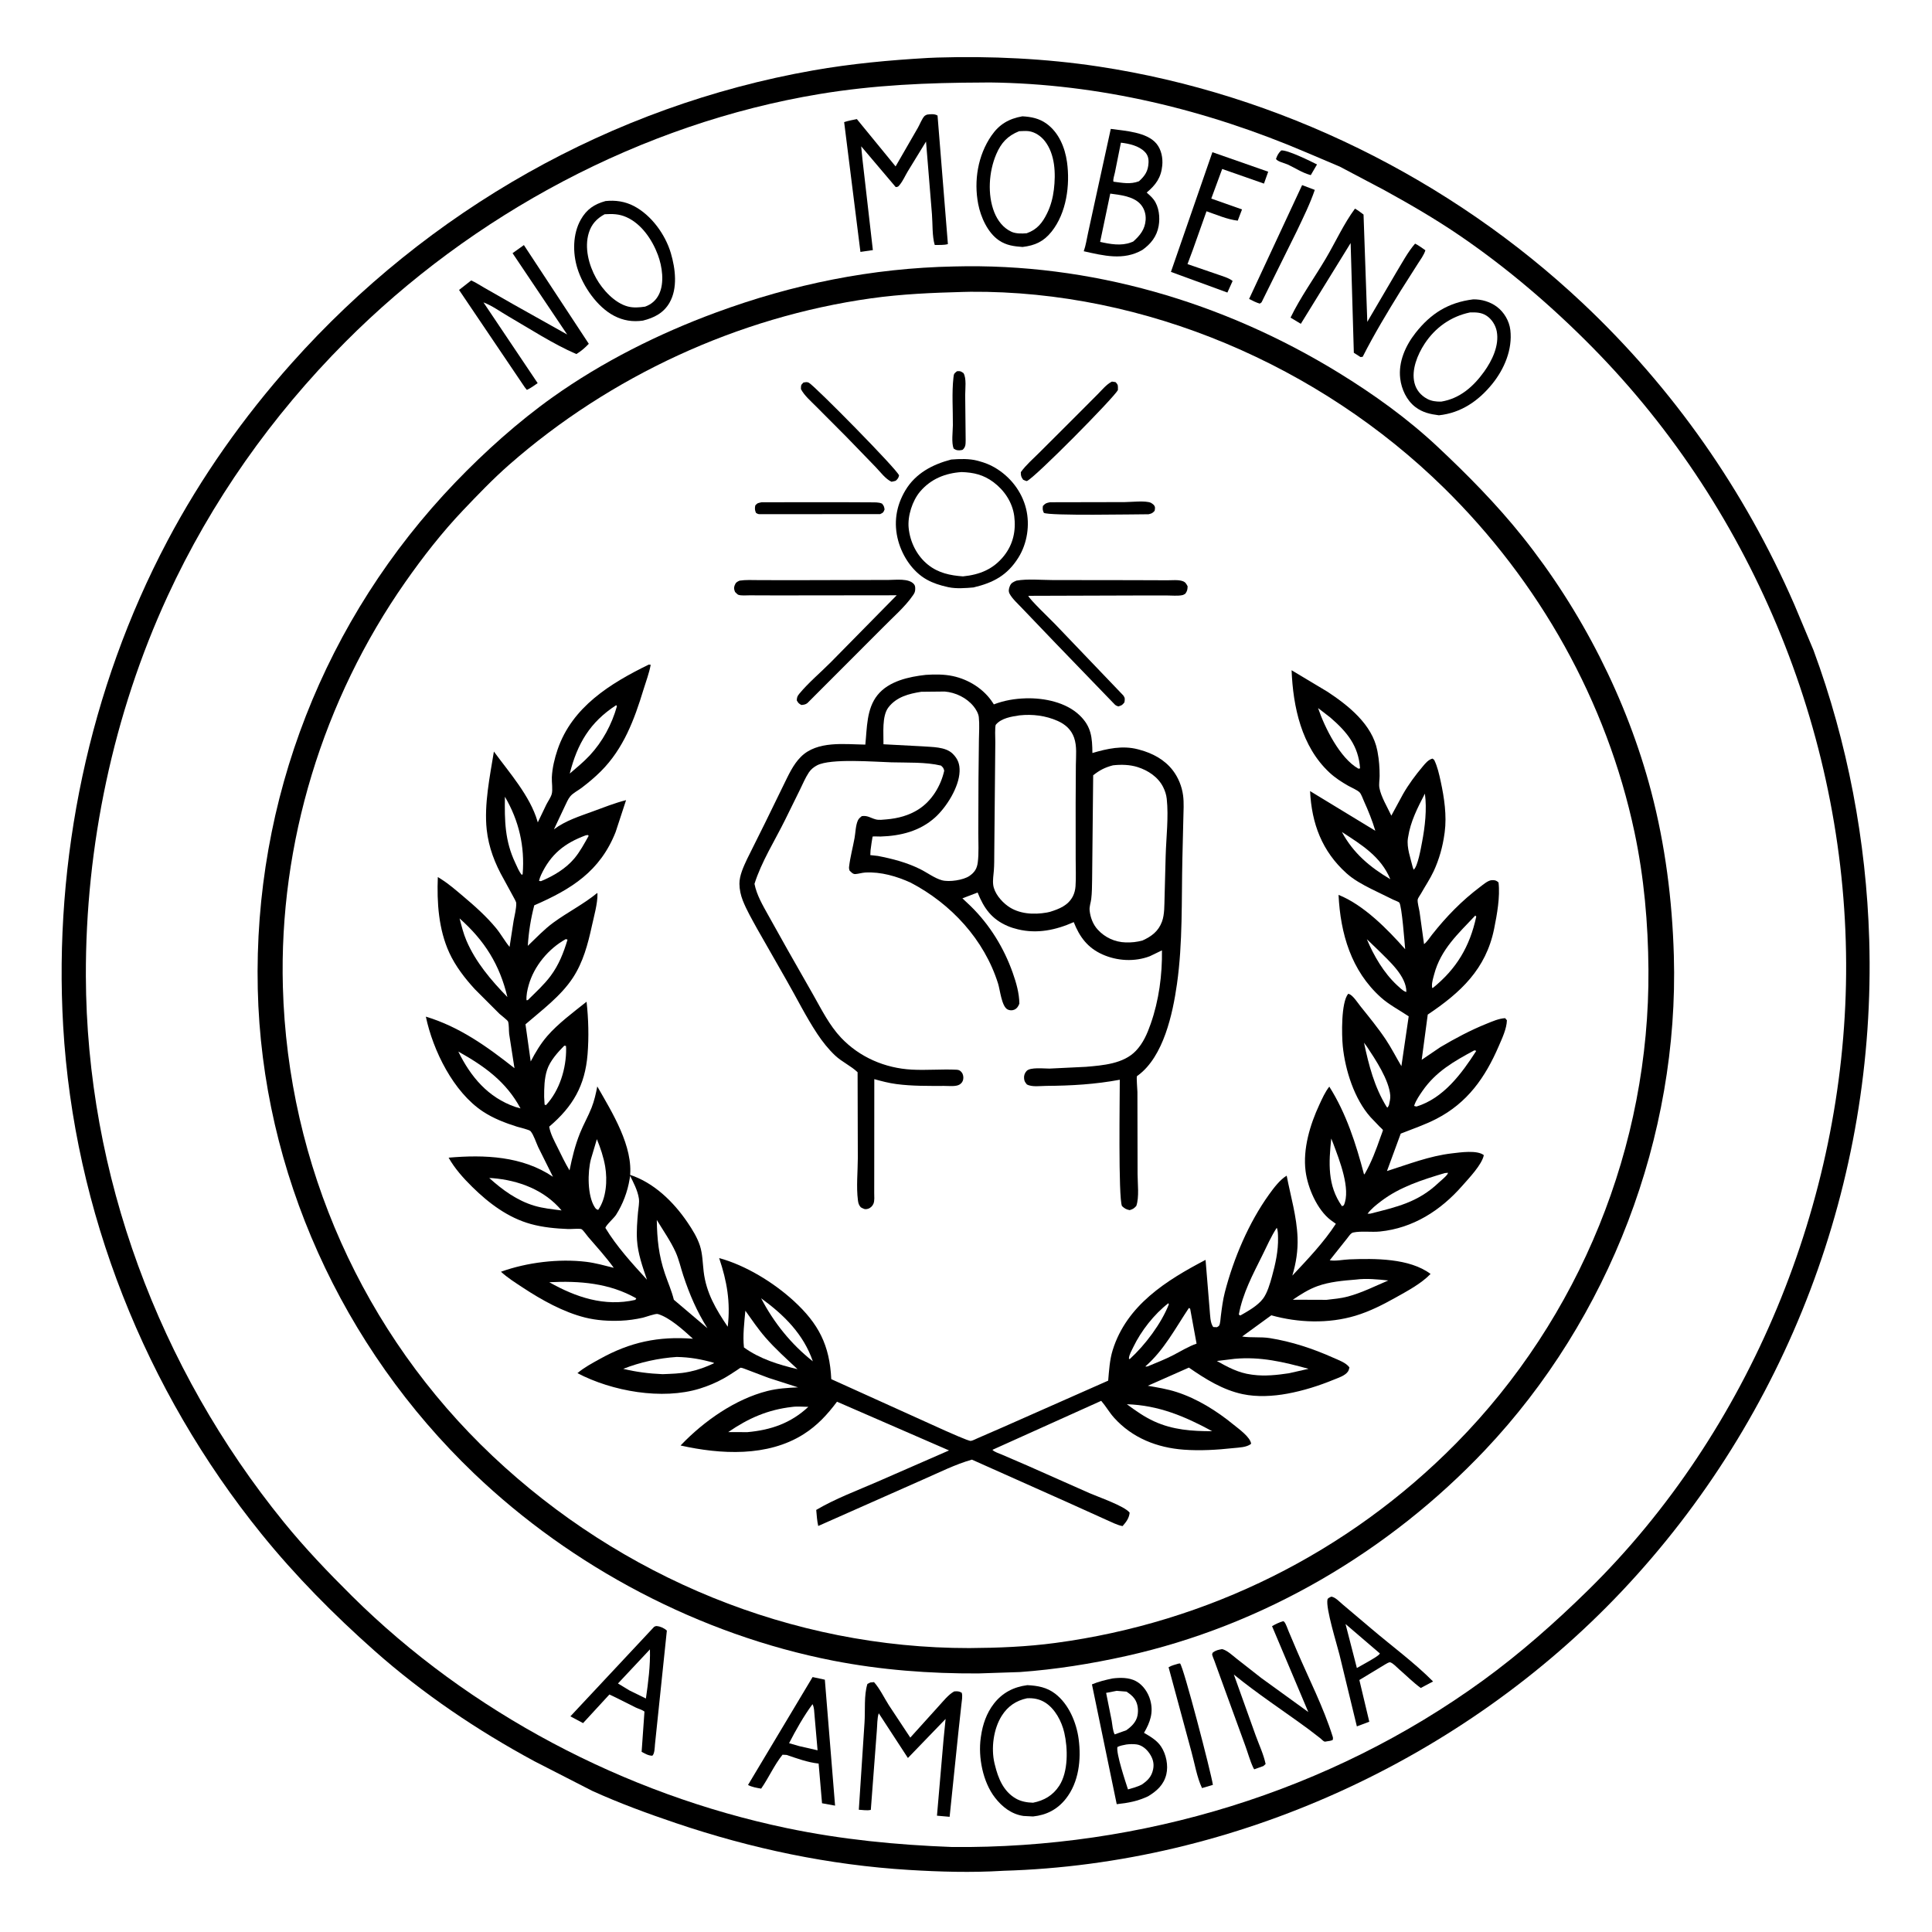 <svg version="1.1" xmlns="http://www.w3.org/2000/svg" style="display: block;" viewBox="0 0 2048 2048" width="1024" height="1024">
<path transform="translate(0,0)" fill="rgb(255,255,255)" d="M -0 -0 L 2048 0 L 2048 2048 L -0 2048 L -0 -0 z"/>
<path transform="translate(0,0)" fill="rgb(0,0,0)" d="M 983.662 61.426 L 993.578 61.011 C 1050.12 59.292 1108.5 62.029 1164.47 70.507 C 1355.42 99.431 1537.64 189.37 1678.04 321.675 C 1774.04 412.146 1849.33 519.89 1902.01 640.738 L 1922.38 689.25 C 1958.46 786.845 1978.36 891.952 1981.45 995.932 C 1989.06 1251.62 1894.6 1501.17 1718.97 1687 C 1550.59 1865.18 1308.91 1976.13 1063.36 1983.11 L 1062.49 1983.17 C 1029.57 1985.16 996.287 1984.2 963.391 1982.19 C 878.844 1977.02 796.62 1959.65 716.49 1932.57 C 686.616 1922.47 656.396 1911.4 627.697 1898.35 L 566.658 1867.08 C 506.288 1834.54 448.121 1795.28 396.774 1749.71 C 353.962 1711.72 313.209 1670.6 277.202 1626.08 C 153.979 1473.71 78.374 1283.89 66.984 1087.94 C 56.712 911.239 94.541 730.237 177.404 573.5 C 213.198 505.793 258.173 442.155 309.114 385.05 C 453.622 223.057 647.885 112.333 862.053 74.605 C 902.326 67.51 942.868 63.761 983.662 61.426 z"/>
<path transform="translate(0,0)" fill="rgb(255,255,255)" d="M 1041.72 87.487 L 1048.69 87.407 C 1165.25 88.712 1278.7 116.186 1385.5 161.892 L 1420.28 176.653 L 1467.6 201.657 C 1494.72 216.57 1522.05 232.438 1547.61 249.903 C 1598.06 284.379 1645.13 324.702 1687.99 368.16 C 1860.65 543.265 1959.02 786.441 1956.96 1032.44 C 1954.95 1273.03 1855.47 1516.9 1683.26 1685.84 C 1648.37 1720.06 1611.69 1752.51 1572.12 1781.28 C 1409.49 1899.52 1209.87 1959.78 1009.38 1957.91 C 950.082 1955.67 892.007 1950 833.844 1937.83 C 662.341 1901.96 497.746 1815.42 373.11 1691.87 C 347.811 1666.79 323.143 1640.98 300.674 1613.31 C 168.466 1450.49 91.66 1244.97 91.018 1034.66 C 90.598 897.027 120.036 756.882 177.71 631.812 C 223.908 531.63 288.094 440.861 365.837 362.729 C 500.579 227.313 680.023 130.939 868.958 99.636 C 926.546 90.095 983.494 87.64 1041.72 87.487 z"/>
<path transform="translate(0,0)" fill="rgb(0,0,0)" d="M 1358.11 159.5 C 1364.57 158.598 1389.4 170.979 1396.09 174.316 L 1389.49 185.622 L 1388.74 185.44 C 1379.9 182.88 1373.26 178.238 1365.14 174.441 C 1361.88 172.918 1354.27 171.387 1352.59 168.5 C 1354 164.603 1355.1 162.389 1358.11 159.5 z"/>
<path transform="translate(0,0)" fill="rgb(0,0,0)" d="M 1249.27 1763.5 L 1250.91 1763.34 C 1254.46 1766.37 1283.97 1879.7 1285.71 1892.05 L 1274.19 1895.44 C 1268.76 1883.97 1266.37 1869.16 1262.93 1856.78 L 1238.75 1767.37 C 1241.85 1765.42 1245.77 1764.59 1249.27 1763.5 z"/>
<path transform="translate(0,0)" fill="rgb(0,0,0)" d="M 1380.3 196.223 L 1393.73 201.301 C 1388.57 216.432 1381.37 230.856 1374.52 245.281 L 1337.29 320.5 L 1335.42 321.848 C 1331.39 320.681 1327.82 318.769 1324.1 316.883 L 1380.3 196.223 z"/>
<path transform="translate(0,0)" fill="rgb(0,0,0)" d="M 1285.2 161.332 L 1344.35 182.016 L 1339.86 194.627 L 1295.57 179.119 L 1284 210.508 L 1316.59 222.002 L 1312.05 233.917 C 1301.05 232.627 1289.46 227.6 1278.95 223.954 L 1264.48 264.746 L 1258.8 279.957 L 1291.06 291.03 C 1295.76 292.718 1302.75 294.605 1306.63 297.841 L 1301.09 310.116 L 1241.24 288.222 L 1285.2 161.332 z"/>
<path transform="translate(0,0)" fill="rgb(0,0,0)" d="M 1411.24 1692.5 C 1415.56 1693.05 1420.07 1698.1 1423.4 1700.86 L 1453.8 1726.57 C 1475.35 1744.91 1499.17 1762.35 1519.11 1782.42 L 1506.05 1789.34 C 1497.97 1783.4 1490.6 1776.02 1483.02 1769.43 C 1480.43 1767.17 1477 1763.3 1473.87 1762.18 C 1472.47 1761.67 1469.79 1763.58 1468.44 1764.26 L 1440.98 1780.89 L 1451.51 1825.09 L 1438.33 1830.04 L 1419.93 1754.11 C 1416.9 1741.98 1405.3 1705.06 1407.16 1695.63 C 1407.5 1693.89 1409.76 1693.3 1411.24 1692.5 z"/>
<path transform="translate(0,0)" fill="rgb(255,255,255)" d="M 1426.32 1721.53 L 1462.74 1752.74 C 1461.6 1755.14 1455.09 1758.44 1452.65 1760.07 L 1438.34 1768.17 L 1426.32 1721.53 z"/>
<path transform="translate(0,0)" fill="rgb(0,0,0)" d="M 861.381 1777.75 L 874.37 1780.54 L 885.216 1914.05 L 871.391 1911.53 L 867.776 1869.45 C 856.153 1868.22 844.851 1864.03 833.831 1860.3 L 829.5 1860.07 C 820.721 1871 814.896 1884.47 806.864 1896.02 C 802.297 1895.21 796.99 1894.4 792.933 1892.13 L 861.381 1777.75 z"/>
<path transform="translate(0,0)" fill="rgb(255,255,255)" d="M 861.297 1806.5 C 863.21 1810 863.113 1815.44 863.529 1819.39 L 866.667 1855.4 L 847.234 1850.95 L 836.455 1847.86 C 843.584 1834.03 852.051 1818.98 861.297 1806.5 z"/>
<path transform="translate(0,0)" fill="rgb(0,0,0)" d="M 693.409 1724.5 C 694.812 1723.91 694.95 1723.61 696.333 1723.73 C 700.09 1724.06 704.168 1725.94 706.894 1728.5 L 694.316 1848.96 C 694.018 1852.25 693.967 1859.08 691.5 1861.14 C 687.126 1861.05 683.918 1858.99 680.153 1856.99 L 683.158 1814.36 C 680.649 1812.39 676.936 1811.47 674 1810.09 L 653.498 1799.81 L 645.986 1796.24 L 618.07 1826.57 L 604.643 1819.39 L 693.409 1724.5 z"/>
<path transform="translate(0,0)" fill="rgb(255,255,255)" d="M 688.96 1748.41 C 689.466 1765.37 687.153 1783.7 684.683 1800.49 L 667.419 1792.03 L 655.075 1784.56 L 688.96 1748.41 z"/>
<path transform="translate(0,0)" fill="rgb(0,0,0)" d="M 555.346 259.801 L 624.145 364.428 C 619.989 368.823 616.126 372.146 610.978 375.332 C 586.205 364.608 561.918 348.688 538.55 335.14 C 530.227 330.314 521.479 323.871 512.491 320.54 L 569.941 406.142 C 566.228 408.72 562.631 411.432 558.5 413.307 L 556.25 410.5 L 486.609 307.357 L 499.46 297.289 C 504.236 299.267 508.496 302.326 513.022 304.821 L 543.971 322.494 L 601.245 354.611 L 543.336 268.378 L 555.346 259.801 z"/>
<path transform="translate(0,0)" fill="rgb(0,0,0)" d="M 1436.35 221.145 C 1439.57 222.98 1442.45 225.211 1445.41 227.435 L 1449.39 341.168 L 1479.95 289.036 C 1486.14 278.882 1492.26 267.197 1500.05 258.25 C 1503.91 260.169 1507.43 262.857 1510.97 265.293 C 1509.43 270.453 1505.59 275.417 1502.7 279.992 L 1484.67 308.371 C 1470.66 331.03 1456.53 354.461 1444.5 378.207 L 1442.2 378.5 L 1435.12 373.958 L 1431.73 257.651 L 1378.93 343.248 L 1368.03 336.695 C 1378.44 315.152 1393.21 294.679 1405.43 274.006 C 1415.57 256.867 1424.52 237.055 1436.35 221.145 z"/>
<path transform="translate(0,0)" fill="rgb(0,0,0)" d="M 922.564 1783.5 L 926.5 1783.13 C 932.683 1790.04 937.198 1799.68 942.203 1807.55 L 964.942 1841.93 L 994.835 1808.83 C 999.677 1803.6 1005.28 1796.3 1011.5 1792.96 C 1014.74 1792.77 1016.61 1792.6 1019.5 1794.41 C 1020.58 1798.25 1019.5 1803.01 1019.11 1806.96 L 1015.97 1835.73 L 1006.64 1925.89 L 993.231 1924.7 L 1000.21 1843.85 L 1002.38 1822.16 L 962.418 1863.55 L 931.506 1816.13 C 929.724 1821.3 929.984 1829.28 929.446 1834.9 L 923.102 1918.56 C 919.13 1919.45 914.464 1918.64 910.391 1918.39 L 916.427 1826.03 C 917.29 1813.3 915.694 1797.01 919.5 1785.04 L 922.564 1783.5 z"/>
<path transform="translate(0,0)" fill="rgb(0,0,0)" d="M 1360.36 1718.5 L 1361.46 1719.32 C 1363.31 1721.61 1364.79 1726.45 1365.97 1729.2 L 1374.87 1750.16 C 1387.59 1779.89 1403.04 1810.02 1412.71 1840.88 C 1413.14 1842.26 1413.07 1843.13 1412.68 1844.5 C 1410.61 1845.32 1408.83 1845.65 1406.64 1845.88 C 1405.76 1845.97 1404.86 1846.35 1404 1846.13 C 1402.84 1845.83 1400.52 1843.39 1399.5 1842.56 L 1386.95 1832.93 C 1360.71 1813.62 1333.16 1795.68 1307.93 1775.07 L 1331.11 1839.78 C 1334.69 1849.63 1339.47 1859.69 1341.61 1869.93 L 1339.26 1872.07 L 1329.55 1875.55 C 1329 1874.74 1328.84 1874.55 1328.37 1873.55 C 1324.96 1866.21 1322.66 1857.56 1319.82 1849.89 L 1297.26 1787.99 L 1287.34 1760.64 C 1286.85 1759.21 1284.81 1754.63 1284.94 1753.5 C 1285.01 1752.85 1285.45 1752.29 1285.7 1751.69 C 1288.93 1749.33 1291.61 1748.83 1295.5 1748.12 C 1300.78 1749.35 1306.42 1754.76 1310.67 1758.12 L 1336.98 1778.73 L 1386.84 1814.82 L 1348.42 1723.81 C 1352.37 1721.49 1355.95 1719.8 1360.36 1718.5 z"/>
<path transform="translate(0,0)" fill="rgb(0,0,0)" d="M 982.645 121.5 C 986.273 120.978 990.632 120.49 993.835 122.5 L 1004.81 258.753 C 1000.61 259.995 995.274 259.559 990.87 259.705 C 988.042 250.595 988.707 236.891 987.915 227.187 L 981.624 150.057 L 962.281 181.657 C 959.514 186.256 957.15 191.795 953.736 195.917 C 952.149 197.833 952.042 198.15 949.5 198.308 L 912.881 155.09 L 914.273 169.243 L 925.269 265.114 L 912.091 267.035 L 894.835 129.45 C 899.211 127.964 903.781 127.174 908.301 126.244 L 949.365 176.41 L 973.099 135.257 C 974.999 131.905 977.436 125.611 980.019 123 C 980.728 122.283 981.769 122 982.645 121.5 z"/>
<path transform="translate(0,0)" fill="rgb(0,0,0)" d="M 1179.52 1779.2 C 1187.61 1778.24 1196.64 1778.13 1204 1781.99 C 1211.58 1785.96 1217.1 1794.13 1219.34 1802.26 C 1222.95 1815.31 1219.24 1825.62 1212.7 1836.88 C 1219.46 1840.84 1226.43 1844.8 1230.84 1851.5 C 1236.17 1859.6 1238.63 1871.4 1236.34 1880.92 C 1233.69 1891.93 1226.35 1898.47 1217.12 1904.1 C 1206.09 1909.33 1195.8 1911.24 1183.77 1912.5 L 1157.51 1785.51 C 1164.58 1782.53 1172.03 1780.73 1179.52 1779.2 z"/>
<path transform="translate(0,0)" fill="rgb(255,255,255)" d="M 1183.72 1792.36 L 1194.12 1793.2 C 1197.32 1795.39 1200.3 1797.45 1202.58 1800.66 C 1206.16 1805.71 1206.96 1812.51 1205.81 1818.5 C 1204.48 1825.43 1199.37 1830.29 1193.87 1834.16 L 1181.61 1838.54 C 1179.49 1834.66 1179.23 1828.5 1178.43 1824 L 1172.54 1794.52 L 1183.72 1792.36 z"/>
<path transform="translate(0,0)" fill="rgb(255,255,255)" d="M 1194 1849.24 C 1197.36 1848.78 1201.61 1848.66 1205 1849.17 C 1210.57 1850.02 1215.31 1854.07 1218.42 1858.6 C 1222.01 1863.83 1223.66 1869.22 1222.36 1875.51 C 1220.74 1883.35 1216.67 1887.42 1210.23 1891.8 C 1205.56 1894.14 1200.69 1895.43 1195.7 1896.85 C 1193.19 1889.12 1182.98 1858.61 1184.5 1851.9 C 1187.45 1850.37 1190.78 1849.91 1194 1849.24 z"/>
<path transform="translate(0,0)" fill="rgb(0,0,0)" d="M 1177.47 136.624 C 1192.45 138.724 1215.96 139.936 1226.09 152.516 C 1231.14 158.776 1232.8 167.594 1232.05 175.424 C 1230.8 188.376 1225.21 195.951 1215.53 204.11 C 1218.09 206.441 1220.92 208.813 1222.98 211.596 C 1228.66 219.24 1229.81 230.355 1228.23 239.49 C 1226.33 250.586 1219.81 258.761 1210.85 265.01 C 1190.87 276.473 1169.82 270.985 1148.82 266.333 C 1151.02 260.222 1151.95 253.43 1153.36 247.072 L 1161.2 211.02 L 1177.47 136.624 z"/>
<path transform="translate(0,0)" fill="rgb(255,255,255)" d="M 1188.2 151.245 C 1196.83 152.228 1207.26 154.533 1213.5 160.946 C 1216.74 164.274 1217.68 167.841 1217.49 172.415 C 1217.11 181.367 1213.73 186.355 1207.36 192.141 C 1198.19 195.656 1189.77 193.784 1180.3 192.587 C 1179.59 190.435 1181.34 185.432 1181.85 182.93 L 1188.2 151.245 z"/>
<path transform="translate(0,0)" fill="rgb(255,255,255)" d="M 1176.91 205.228 C 1187.21 206.586 1200.71 208.019 1208.3 215.73 C 1212.78 220.275 1214.87 226.695 1214.44 233.005 C 1213.76 243.116 1208.48 249.592 1201.3 256.002 L 1200.44 256.378 L 1198.98 256.933 C 1188.63 260.974 1176.7 258.764 1166.18 256.415 L 1176.91 205.228 z"/>
<path transform="translate(0,0)" fill="rgb(0,0,0)" d="M 641.881 213.128 C 652.328 212.026 662.54 213.497 671.938 218.41 C 690.486 228.104 705.342 248.638 711.16 268.467 C 715.942 284.764 718.559 305.467 709.715 320.886 C 703.404 331.887 693.299 336.922 681.477 339.87 C 670.537 341.389 660.7 339.859 650.919 334.748 C 632.89 325.327 617.881 303.387 611.996 284.269 C 606.967 267.932 607.097 247.988 615.633 232.852 C 621.869 221.797 630.042 216.426 641.881 213.128 z"/>
<path transform="translate(0,0)" fill="rgb(255,255,255)" d="M 640.922 227.118 C 649.245 226.634 656.19 226.697 664 230.162 C 680.08 237.296 691.427 254.247 697.407 270.251 C 701.963 282.446 704.503 299.766 698.605 311.905 C 695.464 318.37 690.515 322.629 683.834 325.05 C 677.736 325.933 671.54 326.485 665.5 324.884 C 651.52 321.177 638.778 307.166 631.93 294.895 C 624.115 280.891 619.314 262.525 624.179 246.784 C 627.026 237.571 632.665 231.62 640.922 227.118 z"/>
<path transform="translate(0,0)" fill="rgb(0,0,0)" d="M 1561.53 317.348 C 1570.4 317.124 1579.67 319.881 1586.76 325.185 C 1594.38 330.877 1599.89 340.302 1601.01 349.751 C 1603.46 370.389 1594.64 391.186 1581.85 406.977 C 1567.2 425.061 1548.68 437.768 1525.29 440.222 C 1516.03 439.036 1508.02 437.291 1500.37 431.479 C 1491.11 424.452 1485.64 412.633 1484.28 401.238 C 1482.18 383.615 1489.92 366.375 1500.61 352.8 C 1516.86 332.146 1535.43 320.628 1561.53 317.348 z"/>
<path transform="translate(0,0)" fill="rgb(255,255,255)" d="M 1558.36 331.172 C 1564.56 331.065 1570 331.069 1575.5 334.489 C 1581.18 338.023 1585.39 344.677 1586.62 351.224 C 1589.44 366.229 1581.71 382.2 1573.18 394.061 C 1561.78 409.889 1547.47 422.493 1527.76 425.732 C 1522.55 425.845 1517.4 425.256 1512.77 422.749 C 1506.05 419.114 1501.2 413.292 1499.38 405.837 C 1495.99 392.018 1502.62 375.914 1510.08 364.5 C 1521.4 347.181 1538.16 335.334 1558.36 331.172 z"/>
<path transform="translate(0,0)" fill="rgb(0,0,0)" d="M 1083.79 123.29 C 1093.16 123.819 1101.57 125.477 1109.35 131.083 C 1122.33 140.441 1128.9 156.32 1131.07 171.795 C 1134.47 196.172 1130.52 225.712 1114.72 245.537 C 1106.33 256.056 1097.07 260.259 1083.93 261.799 C 1074.81 261.148 1066.68 260.104 1058.88 254.782 C 1046.95 246.656 1039.59 230.049 1036.93 216.283 C 1032.17 191.642 1036.56 164.701 1050.93 143.833 C 1059.27 131.724 1069.44 125.835 1083.79 123.29 z"/>
<path transform="translate(0,0)" fill="rgb(255,255,255)" d="M 1080.3 139.085 C 1083.6 139.024 1087.08 138.616 1090.36 139.031 C 1097.03 139.877 1103.3 144.168 1107.39 149.315 C 1118.52 163.323 1119.23 183.997 1117.15 201 C 1116.09 209.684 1113.88 218.117 1110.02 226.002 C 1105.03 236.203 1099.37 243.395 1088.3 247.274 C 1083.32 247.699 1076.9 247.808 1072.26 245.711 C 1063.52 241.758 1057.52 233.837 1054.03 225.127 C 1046.51 206.345 1048.2 181.805 1056.09 163.429 C 1061.25 151.405 1068.04 144.003 1080.3 139.085 z"/>
<path transform="translate(0,0)" fill="rgb(0,0,0)" d="M 1089.05 1786.33 C 1099.9 1786.89 1109.62 1788.57 1118.5 1795.37 C 1132.96 1806.44 1141.08 1825.92 1143.43 1843.57 C 1146.27 1865.02 1143.67 1889.36 1129.76 1906.84 C 1120.72 1918.19 1109.31 1924.02 1095.07 1925.53 L 1085 1925 C 1072.29 1923.21 1062.26 1915.34 1054.64 1905.47 C 1041.85 1888.87 1036.76 1862.73 1039.63 1842.21 L 1039.88 1840.5 C 1041.66 1827.99 1045.79 1815.94 1053.62 1805.88 C 1062.65 1794.26 1074.66 1788.18 1089.05 1786.33 z"/>
<path transform="translate(0,0)" fill="rgb(255,255,255)" d="M 1088.66 1800.25 C 1095.58 1799.83 1102.16 1801.1 1108.03 1804.84 C 1118.47 1811.49 1125.42 1824.76 1128.17 1836.62 C 1132.04 1853.31 1132.54 1878.14 1122.8 1893.03 C 1116.13 1903.23 1106.81 1908.63 1095.07 1910.96 C 1088.65 1910.79 1082.1 1909.65 1076.51 1906.33 C 1063.51 1898.63 1058.07 1884.95 1054.67 1871 L 1054.17 1869.03 C 1050.47 1853.15 1053.1 1832.64 1061.96 1818.7 C 1068.34 1808.68 1077.11 1802.71 1088.66 1800.25 z"/>
<path transform="translate(0,0)" fill="rgb(0,0,0)" d="M 1011.58 282.455 C 1155.68 278.661 1296.7 320.004 1419 395.117 C 1456.07 417.886 1491.96 443.624 1523.75 473.427 C 1555.48 503.179 1586.34 534.427 1613.55 568.426 C 1676.47 647.057 1724.73 741.602 1750.33 839.056 C 1765.27 895.939 1772.64 954.189 1774.35 1012.91 C 1779.93 1204.7 1706.11 1397.69 1574.26 1537.07 C 1472.15 1645 1338.94 1723.17 1193.55 1755.5 C 1156.7 1763.7 1118.76 1769.75 1081.1 1772.44 L 1037.1 1773.91 C 985.525 1774.18 933.867 1770.28 883.209 1760.39 C 741.932 1732.79 606.506 1661.4 502.556 1561.98 C 362.73 1428.24 277.656 1242.36 273.245 1048.46 C 268.684 847.989 343.969 655.731 482.82 511.172 C 513.831 478.886 549.425 446.952 585.966 420.96 C 638.588 383.529 698.2 353.689 758.661 331.391 C 840.538 301.195 924.157 284.156 1011.58 282.455 z"/>
<path transform="translate(0,0)" fill="rgb(255,255,255)" d="M 1020.78 309.466 L 1028.84 309.286 C 1214.22 307.899 1398.93 387.836 1530.59 517.127 C 1631.63 616.346 1703.21 743.356 1732.62 882.11 C 1742.78 930.052 1747.05 978.634 1747.42 1027.59 C 1748.85 1214.71 1674.75 1396.97 1543.33 1530.18 C 1429 1646.07 1280.35 1719.9 1118.84 1741.57 C 1088.5 1745.65 1058 1746.84 1027.42 1747.03 C 839.499 1747.15 658.46 1672.06 522.187 1543.45 C 384.93 1413.9 305.067 1234.66 299.86 1046.13 C 295.657 893.964 342.423 741.64 429.602 617.082 C 448.146 590.587 468.575 564.346 490.869 540.911 C 506.603 524.372 522.743 507.538 539.913 492.486 C 646.841 398.746 782.361 336.075 923.245 316.259 C 955.631 311.704 988.122 310.336 1020.78 309.466 z"/>
<path transform="translate(0,0)" fill="rgb(0,0,0)" d="M 1014.48 393.5 C 1018.16 393.264 1018.24 393.437 1021.33 395.5 C 1024.69 400.965 1023.13 412.349 1023.15 418.719 L 1023.64 466.5 C 1023.55 470.868 1023.79 473.663 1020.5 476.753 L 1019.28 477.093 C 1016 477.782 1013.56 477.37 1010.89 475.5 C 1008.41 469.305 1010.02 457.579 1010.08 450.828 C 1010.22 434.401 1008.86 416.582 1010.69 400.332 C 1011.17 396.041 1011.27 396.135 1014.48 393.5 z"/>
<path transform="translate(0,0)" fill="rgb(0,0,0)" d="M 1113.02 532.408 L 1192.21 532.251 C 1198.94 532.233 1214.22 530.402 1220 532.981 C 1220.59 533.245 1222.55 534.697 1222.89 535.084 C 1224.89 537.366 1224.39 538.809 1223.96 541.5 C 1221.42 544.206 1220.93 544.265 1217.5 545.131 C 1203.38 545.134 1112.19 546.953 1106.5 543.643 C 1105.11 540.46 1105.2 539.7 1105.5 536.373 C 1108.42 533.25 1109.02 533.311 1113.02 532.408 z"/>
<path transform="translate(0,0)" fill="rgb(0,0,0)" d="M 807.406 532.403 L 896.934 532.384 L 923.15 532.507 C 927.07 532.582 931.362 532.226 935 533.856 C 936.984 536.326 937.182 536.864 937.685 540 C 936.295 543.484 936.393 543.326 933.011 544.967 L 850.268 545.03 L 804.974 545.045 C 803.507 544.984 802.532 544.459 801.354 543.65 C 800.057 540.478 800.049 539.167 800.62 535.787 C 802.952 533.006 803.96 533.205 807.406 532.403 z"/>
<path transform="translate(0,0)" fill="rgb(0,0,0)" d="M 851.674 405.5 C 853.913 405.193 855.409 404.6 857.486 405.743 C 863.924 409.288 951.467 498.03 953.052 504 C 952.379 506.785 951.599 507.708 949.5 509.632 C 948.043 510.153 946.515 510.372 945 510.673 C 938.618 507.733 933.097 500.151 928.196 495.07 L 897.082 462.939 L 865.04 430.792 C 859.561 425.237 852.722 419.437 849.047 412.5 C 849.118 408.529 848.683 408.436 851.674 405.5 z"/>
<path transform="translate(0,0)" fill="rgb(0,0,0)" d="M 1178.71 404.5 L 1182.5 405.045 C 1185.7 408.238 1184.97 409.127 1185.02 413.5 C 1180.48 421.956 1097.1 506.373 1088.5 509.968 C 1087.09 509.722 1085.85 509.063 1084.54 508.5 C 1082.4 505.42 1082.08 504.253 1082.12 500.5 C 1087.56 492.874 1095.14 486.383 1101.76 479.766 L 1137.03 444.562 L 1163.39 418.137 C 1167.97 413.567 1172.9 407.369 1178.71 404.5 z"/>
<path transform="translate(0,0)" fill="rgb(0,0,0)" d="M 1077.47 615.5 C 1089.24 613.391 1103.73 614.875 1115.78 614.879 L 1199.74 614.986 L 1237.41 615.116 C 1242.12 615.145 1249.01 614.394 1253.5 615.961 C 1256.7 617.079 1257.39 618.644 1258.93 621.5 C 1258.77 625.071 1258.54 626.43 1256.5 629.363 C 1255.27 630.119 1254.44 630.658 1253 630.939 C 1248.23 631.868 1242.17 631.226 1237.25 631.228 L 1206.1 631.233 L 1090.06 631.595 C 1090.54 634.517 1114.18 657.221 1118.13 661.297 L 1190.75 737.21 C 1192.77 739.951 1192.4 741.192 1191.96 744.5 C 1189.52 747.633 1189.09 747.674 1185.5 748.843 C 1184.04 748.396 1182.86 747.905 1181.73 746.834 L 1118.85 681.721 L 1083.54 644.834 C 1079.38 640.359 1073.02 634.743 1070.21 629.376 C 1068.84 626.762 1069.33 624.198 1070.35 621.584 C 1071.83 617.754 1073.97 617.062 1077.47 615.5 z"/>
<path transform="translate(0,0)" fill="rgb(0,0,0)" d="M 783.999 615.5 C 790.64 614.497 797.549 614.929 804.26 614.941 L 838.379 615.024 L 942.21 614.762 C 949.869 614.741 963.379 612.859 968.779 619.18 C 970.227 620.875 970.193 622.585 970.161 624.676 C 970.12 627.352 969.333 628.799 967.825 631 C 959.291 643.455 946.027 654.744 935.484 665.592 L 855.828 745.333 C 853.603 746.953 852.151 747.027 849.5 747.316 C 846.617 745.742 846.304 745.344 844.633 742.5 C 844.712 739.35 845.171 737.968 847.206 735.5 C 856.917 723.72 869.976 712.79 880.816 701.864 L 950.544 631.02 L 823.917 631.166 L 794.453 631.067 C 790.936 631.053 785.827 631.636 782.559 630.469 C 781.719 630.169 779.946 628.172 779.181 627.5 C 778.144 624.811 777.7 623.29 778.769 620.5 C 779.922 617.493 781.18 616.746 783.999 615.5 z"/>
<path transform="translate(0,0)" fill="rgb(0,0,0)" d="M 1008.31 487.13 C 1017.28 486.419 1027.43 486.058 1036.17 488.371 L 1038 488.887 C 1043.81 490.464 1049.28 492.56 1054.49 495.614 C 1070.82 505.197 1083.14 520.817 1087.68 539.268 C 1091.91 556.482 1088.93 576.032 1079.56 591.058 C 1067.83 609.876 1052.91 617.758 1031.94 622.713 C 1023.54 623.432 1013.71 624.231 1005.44 622.468 L 1004 622.136 C 996.48 620.454 989.295 618.216 982.522 614.456 C 967.54 606.141 956.728 589.831 952.22 573.5 C 947.014 554.645 949.817 536.415 959.758 519.776 C 970.537 501.732 988.589 492.251 1008.31 487.13 z"/>
<path transform="translate(0,0)" fill="rgb(255,255,255)" d="M 1019.38 500.405 C 1032.22 500.848 1042.53 503.243 1053.09 511.103 C 1064.68 519.732 1073.24 532.587 1075.14 547.092 C 1077.13 562.356 1074 577.029 1064.24 589.245 C 1052.85 603.497 1038.5 609.197 1020.79 610.989 C 1007.22 610.025 994.562 607.363 983.731 598.654 C 971.897 589.138 964.704 574.634 963.207 559.598 C 961.954 547.011 967.153 530.782 975.286 521.166 C 986.689 507.685 1002.11 501.506 1019.38 500.405 z"/>
<path transform="translate(0,0)" fill="rgb(0,0,0)" d="M 981.43 715.382 C 990.977 714.786 1000.6 714.674 1010 716.668 C 1026.97 720.267 1043.19 730.493 1052.57 745.204 L 1053.5 746.673 C 1064.65 742.47 1075.41 740.617 1087.31 740.26 C 1106.77 739.678 1130.03 744.369 1144.5 758.315 C 1156.98 770.348 1157.8 781.919 1157.99 798.223 C 1173.66 793.605 1189.82 790.023 1206.15 794.262 L 1208 794.773 C 1221.7 798.429 1234.39 805.154 1243.19 816.569 C 1249.05 824.174 1252.88 833.688 1254.12 843.186 C 1255.17 851.214 1254.54 859.653 1254.39 867.751 L 1253.38 910.163 C 1252.35 954.447 1253.87 999.181 1247.62 1043.16 C 1243.15 1074.66 1233.46 1119.82 1206.45 1139.88 C 1206.05 1140.18 1205.51 1140.34 1205.25 1140.77 C 1204.5 1141.99 1205.69 1154.77 1205.71 1157.5 L 1205.88 1244.54 C 1205.88 1254.38 1207.78 1269.22 1204.5 1278.39 C 1201.87 1281.17 1201.15 1281.63 1197.5 1282.79 C 1193.74 1282.05 1192.15 1281.07 1189.35 1278.5 C 1185.32 1269.78 1187.06 1160.94 1187.02 1144.57 C 1160.95 1149.43 1135.55 1150.92 1109.08 1151.08 C 1102.94 1151.12 1093.81 1152.54 1088.5 1149.52 C 1086.46 1146.93 1085.81 1146.17 1085.54 1142.9 C 1085.31 1140.04 1086.31 1137.31 1088.28 1135.23 C 1092.24 1131.06 1106.72 1132.79 1112.46 1132.75 L 1151.08 1130.88 C 1169.03 1129.33 1190.88 1127.73 1204 1114 C 1211.88 1105.74 1216.1 1095.82 1219.83 1085.18 C 1228.47 1060.54 1232.1 1033.46 1231.72 1007.43 L 1218.87 1013.63 C 1202.82 1019.76 1184.17 1018.74 1168.53 1011.69 C 1152.84 1004.63 1144.37 993.127 1138.21 977.484 C 1119.3 985.898 1099.49 990.094 1079 985.122 C 1075.26 984.214 1071.72 983.152 1068.18 981.634 C 1051.26 974.377 1043.01 962.902 1036.31 946.115 L 1020.2 952.271 L 1028.98 960.56 C 1049.19 980.378 1064.14 1004.64 1073.56 1031.27 C 1077.24 1041.67 1080.45 1052.83 1080.57 1063.92 C 1079.41 1066.78 1078.13 1068.99 1075.16 1070.32 C 1073 1071.28 1070.11 1071.18 1068 1070.03 C 1061.72 1066.61 1060.15 1049.44 1057.96 1042.5 C 1043.29 995.987 1008.26 958.114 965.506 935.733 C 950.727 928.91 933.7 923.988 917.298 924.909 C 913.703 925.111 910.226 926.31 906.684 926.552 C 904.055 926.732 902.206 924.425 900.5 922.731 C 900.074 921.373 899.893 920.256 900.057 918.829 C 901.219 908.697 904.033 898.47 905.856 888.413 C 906.913 882.579 906.959 874.886 909.457 869.543 C 910.311 867.716 911.945 866.365 913.5 865.147 C 919.614 864.189 922.805 867.123 928.315 868.584 C 931.834 869.517 936.117 868.884 939.73 868.58 C 951.796 867.563 963.432 864.502 973.702 857.933 C 987.788 848.923 997.282 833.118 1000.92 817 C 1000.13 813.978 999.81 813.698 997.5 811.556 C 981.025 807.645 961.963 808.587 945.001 808.106 C 927.131 807.599 880.44 803.72 866.121 811.279 C 862.67 813.101 859.67 815.494 857.482 818.75 C 853.751 824.303 851.052 830.877 848.094 836.876 L 832.321 868.93 C 821.558 890.755 807.028 913.739 799.793 936.922 C 802.095 948.815 808.641 959.825 814.455 970.299 L 834.915 1006.88 L 861.99 1054.45 C 870.893 1070.14 879.106 1086.85 891.594 1100.05 C 911.166 1120.73 938.194 1132.32 966.464 1133.84 C 982.239 1134.69 998.159 1133.19 1013.94 1133.95 C 1016.52 1134.07 1017.84 1134.79 1019.42 1136.75 C 1021.05 1138.79 1021.54 1141.9 1020.97 1144.48 C 1020.45 1146.77 1019.15 1148.41 1017.19 1149.65 C 1013.41 1152.05 1005.46 1151.1 1000.98 1151.11 C 984.121 1151.13 967.052 1151.37 950.308 1149.17 C 942.297 1148.13 934.568 1146.1 926.796 1143.94 L 926.73 1241.18 L 926.698 1264.6 C 926.691 1268.13 927.241 1272.72 925.898 1276 C 924.876 1278.49 922.723 1280.58 920.115 1281.35 C 916.621 1282.38 915.45 1281.31 912.5 1279.81 C 910.373 1277.4 909.846 1275.52 909.432 1272.34 C 907.594 1258.27 909.281 1241.89 909.324 1227.62 L 909.084 1136.61 C 902.164 1129.93 892.548 1125.72 885.31 1118.92 C 878.178 1112.21 871.838 1104.2 866.435 1096.06 C 854.192 1077.61 844.323 1057.47 833.272 1038.29 L 802.409 984.203 C 797.188 974.642 791.42 964.781 787.426 954.65 C 785.213 949.037 783.878 942.926 783.821 936.881 C 783.738 928.033 788.311 918.42 792.005 910.5 L 811.218 871.901 L 830.529 832.347 C 835.738 821.839 840.633 810.516 849.071 802.159 C 866.373 785.023 895.017 789.001 917.279 789.314 C 919.145 771.585 918.448 751.425 930.205 736.792 C 942.137 721.942 963.522 717.363 981.43 715.382 z"/>
<path transform="translate(0,0)" fill="rgb(255,255,255)" d="M 976.614 733.316 L 1001.43 733.056 C 1012.98 734.012 1024.66 739.668 1032 748.7 C 1034.49 751.755 1037.15 756.188 1037.58 760.193 C 1038.42 768.071 1037.8 776.45 1037.69 784.383 L 1037.23 826.345 L 1037.05 883.252 C 1037.02 893.35 1037.74 904.103 1036.49 914.111 C 1035.66 920.688 1033.22 924.661 1027.68 928.509 C 1021.25 932.976 1006.17 935.188 998.521 933.121 C 990.857 931.051 982.663 924.89 975.411 921.305 C 961.017 914.189 946.22 910.382 930.546 907.327 L 922.57 906.449 L 922.799 901.469 C 922.897 900.023 924.814 886.905 924.983 886.799 C 925.527 886.461 932.23 886.793 933.5 886.754 C 954.656 886.094 974.995 881.111 991.147 866.602 C 1003.29 855.698 1016.63 834.461 1017.2 817.793 C 1017.47 810.108 1015.5 804.549 1009.93 799.038 C 1002.18 791.365 987.959 792.007 977.728 791.137 L 936.513 788.95 C 936.724 777.613 934.659 759.099 941.762 749.861 C 950.321 738.731 963.447 735.361 976.614 733.316 z"/>
<path transform="translate(0,0)" fill="rgb(255,255,255)" d="M 1179.79 811.277 C 1188.3 810.299 1197.68 810.531 1205.86 813.124 C 1216.99 816.648 1227.58 823.62 1232.95 834.249 C 1234.95 838.213 1236.32 842.371 1236.8 846.803 C 1238.88 866.078 1236.22 887.587 1235.66 907 L 1234.5 951.062 C 1234.2 959.265 1234.61 969.241 1231.73 977 C 1227.93 987.248 1220.67 992.628 1211.14 996.946 C 1205.09 998.616 1199.56 999.187 1193.27 999.004 C 1181.9 998.673 1171.39 993.876 1163.7 985.5 C 1158.6 979.941 1155.76 972.458 1155.04 964.992 C 1154.65 961.003 1156.25 956.956 1156.75 953 C 1157.59 946.28 1157.55 939.237 1157.69 932.467 L 1158.82 821.829 C 1165.71 816.385 1171.28 813.498 1179.79 811.277 z"/>
<path transform="translate(0,0)" fill="rgb(255,255,255)" d="M 1080.73 758.31 C 1094.51 756.834 1108.48 758.565 1121.17 764.207 C 1129.33 767.834 1135.58 773.408 1138.6 782.03 C 1141.74 791.009 1140.56 801.396 1140.46 810.796 L 1140.23 851.237 L 1140.27 910.944 C 1140.23 920.37 1140.76 930.126 1140.1 939.5 C 1139.85 943.078 1138.93 946.913 1137.28 950.114 C 1132.26 959.856 1122.87 963.504 1113.07 966.585 L 1109.76 967.318 C 1095.84 969.797 1079.98 968.991 1068.16 960.35 C 1061.23 955.285 1053.9 946.577 1052.83 937.884 C 1052.22 932.95 1053.15 927.684 1053.53 922.756 C 1054 916.687 1053.93 910.585 1053.97 904.502 L 1055.07 786.718 C 1055.1 783.627 1054.38 769.671 1055.68 768.144 C 1061.59 761.16 1072.25 759.601 1080.73 758.31 z"/>
<path transform="translate(0,0)" fill="rgb(0,0,0)" d="M 687.711 704.5 L 689.768 704.688 C 688.183 713.511 684.732 722.419 682.12 731 C 672.411 762.893 660.996 793.598 636.935 817.606 C 630.543 823.984 623.745 829.663 616.566 835.126 C 612.856 837.948 607.454 840.607 604.5 844.172 C 601.982 847.211 600.445 851.273 598.685 854.775 L 587.197 879.158 C 599.177 870.018 614.417 865.24 628.415 860.123 C 640.125 855.842 651.552 851.243 663.661 848.182 L 652.578 882.006 C 636.114 923.585 605.847 942.522 566.336 959.69 C 562.599 974.124 560.425 987.73 559.487 1002.64 C 568.246 994.301 576.876 985.093 586.652 977.954 C 601.881 966.831 618.408 958.624 633.141 946.56 L 633.355 947.587 C 633.547 957.732 629.558 971.653 627.369 981.705 C 623.208 1000.81 618.074 1020.13 607.182 1036.63 C 594.384 1056.02 574.477 1070.74 557.036 1085.8 L 562.564 1125.21 C 567.489 1115.74 573.081 1106.39 580.079 1098.29 C 591.456 1085.13 608.101 1072.73 621.79 1061.87 C 623.819 1080.25 624.325 1099.23 622.839 1117.66 C 620.172 1150.76 607.268 1173 582.159 1194.32 C 583.501 1202.01 587.53 1209.28 590.977 1216.22 C 595.05 1224.43 598.957 1232.79 603.72 1240.63 C 606.602 1226.72 609.501 1214.45 614.82 1201.16 C 618.496 1191.97 623.491 1183.39 627.108 1174.18 C 630.009 1166.79 631.628 1159.42 633.146 1151.65 C 648.695 1178.88 671.684 1215.44 667.731 1248.03 L 667.391 1250 C 665.246 1263.23 660.235 1276.53 652.999 1287.84 C 650.804 1291.27 642.042 1299.02 641.754 1301.66 C 653.745 1321.49 670.179 1339.42 685.813 1356.52 C 681.183 1342.93 676.158 1328.94 675.252 1314.5 C 674.643 1304.79 675.483 1294.69 676.313 1285 C 676.711 1280.34 677.928 1274.92 677.218 1270.31 C 675.887 1261.68 671.218 1252.92 667.314 1245.21 C 692.963 1253.44 713.922 1273.88 728.792 1295.82 C 733.965 1303.45 739.094 1311.67 741.966 1320.5 C 744.752 1329.06 744.846 1338.96 745.905 1347.89 C 748.583 1370.47 758.907 1387.91 771.422 1406.4 C 774.482 1380.42 770.634 1358.21 762.326 1333.61 C 790.336 1341.22 820.077 1359.5 841.292 1378.93 C 867.795 1403.21 879.49 1425.98 881.183 1461.95 L 1001.8 1516.5 C 1005.26 1517.99 1026.66 1527.69 1029.09 1527.42 C 1031.06 1527.19 1034.6 1525.26 1036.53 1524.47 L 1062.82 1513.03 L 1174.71 1463.55 C 1175.64 1452.88 1176.3 1441.42 1179.5 1431.16 C 1194.34 1383.59 1236.28 1357.3 1277.95 1335.52 L 1282.28 1388.3 C 1282.82 1393.55 1282.73 1402.73 1286.19 1406.73 L 1290 1406.89 C 1290.77 1406.32 1291.81 1406 1292.31 1405.19 C 1293.62 1403.09 1293.8 1397.58 1294.14 1395.02 C 1295.24 1386.55 1296.26 1378.03 1298.41 1369.75 C 1307.66 1334.06 1323.68 1296.19 1345.26 1266.18 C 1350.04 1259.52 1356.89 1250.38 1363.95 1246.27 C 1368.11 1268.06 1374.64 1289.54 1375.45 1311.87 C 1375.96 1325.88 1373.89 1338.84 1369.93 1352.21 C 1386.03 1335.03 1403.25 1317.05 1416.07 1297.27 L 1410.81 1293.5 C 1396.21 1282.49 1386.22 1259.12 1383.97 1241.44 C 1380.97 1217.85 1388.72 1192.13 1398.6 1170.93 C 1401.66 1164.36 1404.62 1157.61 1409.11 1151.88 C 1427.06 1180.17 1437.42 1212.65 1445.9 1244.81 L 1446.55 1244.63 C 1453.87 1231.84 1458.61 1219.11 1463.44 1205.23 C 1463.69 1204.52 1466.1 1198.24 1465.98 1197.9 C 1465.73 1197.26 1463.09 1194.96 1462.47 1194.32 L 1452.78 1184.18 C 1435.59 1164.91 1425.92 1134.22 1423.4 1109 C 1422.22 1097.2 1421.54 1062.68 1429.11 1053.5 L 1430.09 1053.69 C 1434.23 1055.14 1439.32 1063.18 1442.14 1066.69 C 1451.38 1078.22 1460.78 1089.65 1469 1101.95 C 1475.05 1111.02 1479.94 1120.82 1485.54 1130.17 L 1493.28 1077.36 C 1483.68 1070.89 1472.44 1065.07 1463.85 1057.35 C 1432.33 1029.06 1420.91 989.688 1418.91 948.601 C 1445.3 959.088 1470.89 985.013 1489.53 1006.21 C 1488.98 999.932 1486.04 960.106 1483.31 956.807 C 1482.54 955.881 1478.11 954.29 1476.87 953.693 L 1453.51 942.264 C 1444.42 937.675 1434.94 932.552 1427.34 925.705 C 1401.31 902.279 1390.42 872.949 1388.73 838.587 L 1457.89 880.651 C 1454.75 870.035 1450.51 859.575 1445.95 849.5 C 1444.88 847.118 1443.04 841.886 1441.33 840.046 C 1438.98 837.536 1432.38 834.789 1429.24 833.001 C 1422.08 828.922 1415.26 824.507 1409.21 818.87 C 1379.64 791.304 1370.69 749.323 1369.14 710.478 L 1407.07 733.206 C 1429.27 747.809 1454.66 767.956 1460 795.617 L 1460.35 797.5 C 1461.89 805.611 1462.48 814.23 1462.46 822.5 C 1462.46 826.637 1461.5 831.176 1462.24 835.256 C 1463.95 844.652 1470.81 855.85 1474.87 864.639 L 1487.22 841.86 C 1493.15 831.488 1500.47 821.618 1508.17 812.489 C 1511.06 809.059 1514.02 805.337 1518.5 804.133 L 1520.28 805.5 C 1523.76 812.528 1525.54 820.701 1527.2 828.329 C 1530.95 845.566 1533.77 864.624 1531.43 882.205 L 1531.17 884 C 1529.33 897.534 1525.54 911.084 1519.77 923.479 C 1515.91 931.762 1510.77 939.286 1506.31 947.242 C 1505.56 948.587 1502.98 952.164 1502.8 953.559 C 1502.4 956.705 1504.26 963.126 1504.79 966.578 L 1509.54 1000.83 C 1512.79 998.398 1515.44 994.053 1517.99 990.82 C 1533.09 971.691 1549.54 954.772 1569.07 940.078 C 1572.27 937.671 1577.42 933.15 1581.5 932.991 C 1584.69 932.866 1586.25 933.334 1588.5 935.438 C 1590.29 950.835 1586.89 969.458 1583.83 984.589 C 1575.19 1027.32 1548.21 1052.24 1513.47 1075.5 L 1507.06 1123.44 L 1526.91 1109.97 C 1542.5 1100.75 1558.92 1091.99 1575.74 1085.24 C 1582.01 1082.72 1588.69 1079.68 1595.5 1079.29 L 1597.38 1081.5 C 1597.17 1090.49 1592.28 1100.71 1588.76 1108.88 C 1574.35 1142.27 1555.58 1169.05 1522.6 1186.05 C 1510.48 1192.31 1497.48 1196.66 1484.83 1201.69 L 1470.23 1241.38 C 1492.93 1234.17 1515.3 1225.37 1539.09 1222.61 C 1547.92 1221.59 1565.83 1218.88 1572.91 1224.5 C 1570.96 1234.57 1557.11 1248.96 1550.06 1256.99 C 1527.09 1283.19 1497.99 1301.87 1462.81 1305.45 C 1453.8 1306.36 1443.04 1304.7 1434.42 1306.51 C 1431.82 1307.06 1429.65 1310.78 1428 1312.79 L 1409.57 1335.95 C 1415.7 1337.06 1423.97 1335.22 1430.39 1334.98 C 1457.24 1333.97 1494.06 1333.63 1516.46 1350.43 C 1506.5 1360.75 1491.91 1368.48 1479.49 1375.44 C 1465.86 1383.07 1451.96 1390.15 1436.97 1394.68 C 1408.38 1403.32 1376.21 1402.28 1347.65 1394.27 L 1316.73 1416.76 C 1326.24 1418.28 1336.28 1416.89 1346.1 1418.46 C 1369.15 1422.14 1391.91 1429.64 1413.18 1439.19 C 1418.79 1441.71 1426.75 1444.4 1430.46 1449.5 C 1430.08 1451.13 1429.75 1452.7 1428.75 1454.08 C 1425.59 1458.43 1418.61 1460.55 1413.82 1462.52 C 1397.96 1469.04 1381.52 1474.23 1364.64 1477.33 C 1349.32 1480.15 1332.59 1481.06 1317.29 1477.85 C 1296.28 1473.43 1277.67 1461.78 1260.28 1449.71 L 1216.75 1468.97 C 1227 1470.76 1237.28 1472.4 1247.2 1475.6 C 1269.23 1482.71 1289.76 1495.58 1307.56 1510.15 C 1312.94 1514.55 1325.55 1523.45 1326.24 1530.5 C 1321.46 1534.36 1313.47 1534.39 1307.37 1535.05 C 1290.06 1536.92 1272.41 1538.01 1255 1536.73 C 1226.54 1534.64 1200.28 1524.32 1180.95 1502.84 C 1175.91 1497.24 1172.28 1490.65 1167.32 1484.94 L 1052 1536.89 C 1053.99 1539.14 1059.18 1540.69 1062 1541.93 L 1088.52 1553.35 L 1154.84 1582.76 C 1164.07 1586.83 1192.12 1596.43 1197.48 1603.5 C 1196.88 1609.37 1193.8 1613.4 1189.98 1617.71 C 1184.42 1616.81 1178.26 1613.44 1173 1611.2 L 1132.92 1593.1 L 1030.27 1547.27 C 1012.43 1552.32 995.502 1560.96 978.529 1568.34 L 867.352 1617.61 C 866.066 1612.04 865.765 1606.26 865.234 1600.58 C 885.299 1588.7 908.515 1580.08 929.929 1570.76 L 1006.01 1537.52 L 887.255 1485.87 C 877.085 1499.47 866.276 1511.2 851.777 1520.37 C 813.558 1544.54 763.902 1541.76 721.446 1532.29 L 722.245 1531.44 C 746.405 1506.28 779.392 1483.12 813.511 1474.5 C 824.163 1471.8 835.043 1471.12 845.976 1470.66 L 814.696 1460.61 L 792.332 1452.14 C 790.733 1451.6 786.682 1449.79 785.134 1449.83 C 784.778 1449.84 781.79 1452.02 781.407 1452.27 C 776.649 1455.37 771.891 1458.55 766.926 1461.31 C 759.024 1465.71 750.494 1469.27 741.861 1471.95 C 701.87 1484.35 648.682 1474.79 612.118 1455.59 C 619.329 1449.48 627.814 1445.01 636.044 1440.44 C 668.05 1422.65 698.029 1416.32 734.54 1419.12 L 733.133 1417.84 C 723.843 1409.37 709.605 1396.55 697.39 1392.92 C 694.913 1392.18 684.44 1396.15 681.42 1396.82 C 673.855 1398.52 665.876 1399.68 658.133 1399.99 C 645.311 1400.49 632.633 1399.74 620.16 1396.63 C 597.241 1390.91 574.166 1378.05 554.534 1365.12 C 546.476 1359.81 538.179 1354.64 531.047 1348.1 C 558.595 1338.17 592.356 1334.07 621.4 1337.58 C 631.224 1338.77 641.031 1341.55 650.621 1343.95 C 642.307 1332.4 632.517 1321.71 623.252 1310.92 C 621.697 1309.11 618.322 1304.05 616.416 1302.98 C 614.808 1302.08 605.116 1302.95 602.281 1302.83 C 589.071 1302.3 575.57 1301.06 562.793 1297.54 C 538.479 1290.84 518.24 1275.52 500.553 1258.12 C 491.187 1248.91 482.014 1238.67 475.554 1227.18 C 513.494 1223.86 553.656 1225.46 586.17 1247.45 L 570.503 1215.97 C 568.238 1211.11 565.743 1203.02 562.437 1199.11 C 561.043 1197.46 550.942 1195.25 548.276 1194.41 C 535.637 1190.41 523.164 1185.67 512.035 1178.34 C 480.564 1157.63 458.955 1113.48 451.42 1077.68 C 487.113 1088.44 516.529 1109.55 545.363 1132.34 L 539.75 1096.16 C 539.283 1092.35 539.691 1086.4 538.577 1082.91 C 538.126 1081.49 531.186 1076.31 529.488 1074.72 L 503.437 1048.67 C 492.96 1037.3 482.738 1024.1 476.273 1009.96 C 464.849 984.98 463.056 956.692 464.116 929.676 L 468 932.151 C 476.091 937.312 483.34 943.661 490.676 949.827 C 502.949 960.142 515.782 971.547 525.963 983.98 C 531.131 990.292 535.069 997.623 540.165 1003.76 L 544.465 975.994 C 545.51 970.306 547.4 963.087 547.232 957.335 C 547.188 955.829 544.934 952.086 544.177 950.619 L 534.064 932.064 C 524.68 915.57 517.997 898.441 515.933 879.456 C 513.04 852.839 519.273 823.028 523.548 796.665 C 539.856 818.937 561.92 843.802 569.725 870.54 L 570.07 871.778 L 579.086 853 C 580.872 849.465 583.697 845.595 584.821 841.829 C 586.14 837.41 584.742 828.947 584.971 824 C 585.428 814.137 587.902 803.813 591.083 794.5 C 606.493 749.387 646.85 724.453 687.711 704.5 z"/>
<path transform="translate(0,0)" fill="rgb(255,255,255)" d="M 1238.49 1381.5 L 1239.03 1382.62 C 1231.06 1403.02 1213.77 1425.99 1197.5 1440.74 L 1196.72 1440.31 L 1196.77 1439.23 C 1197.26 1435.5 1199.75 1431.27 1201.38 1427.89 C 1209.61 1410.79 1223.48 1393.05 1238.49 1381.5 z"/>
<path transform="translate(0,0)" fill="rgb(255,255,255)" d="M 1448.9 995.582 L 1461.37 1007.55 C 1472.44 1018.71 1490.88 1034.57 1490.81 1051.5 L 1489.65 1051.21 C 1486.7 1049.96 1483.25 1046.52 1480.88 1044.32 C 1466.85 1031.29 1456.24 1013.12 1448.9 995.582 z"/>
<path transform="translate(0,0)" fill="rgb(255,255,255)" d="M 1422.45 881.936 C 1443.53 895.623 1463.8 908.015 1473.8 932.008 C 1452.08 919.157 1434.51 904.392 1422.45 881.936 z"/>
<path transform="translate(0,0)" fill="rgb(255,255,255)" d="M 1445.9 1105.3 L 1449 1109.5 C 1457.93 1122.94 1472.47 1144.79 1473.72 1161.16 C 1473.98 1164.6 1473.06 1168.15 1472.34 1171.5 L 1470.97 1174.03 L 1469.97 1173.5 C 1456.81 1152.11 1451.08 1129.56 1445.9 1105.3 z"/>
<path transform="translate(0,0)" fill="rgb(255,255,255)" d="M 806.837 1376.24 C 831.044 1393.82 851.768 1414.25 861.649 1443.07 C 838.737 1425.04 820.204 1402.01 806.837 1376.24 z"/>
<path transform="translate(0,0)" fill="rgb(255,255,255)" d="M 1411.18 1206.89 L 1413.4 1212.5 C 1419.56 1229.09 1432.29 1260.61 1424.5 1277.66 L 1422.58 1278.66 C 1406.92 1256.51 1408.54 1232.52 1411.18 1206.89 z"/>
<path transform="translate(0,0)" fill="rgb(255,255,255)" d="M 598.123 1108.5 L 599.94 1108.69 L 600.12 1111.43 C 600.37 1132.42 593.2 1156.1 578.714 1171.5 L 577.299 1170.95 L 576.821 1162.87 C 576.792 1153.39 576.963 1143.15 579.943 1134.06 C 583.068 1124.53 591.177 1115.5 598.123 1108.5 z"/>
<path transform="translate(0,0)" fill="rgb(255,255,255)" d="M 1510.44 841.281 C 1512.74 857.594 1510.51 876.643 1507.44 892.681 C 1506.33 898.459 1502.85 918.957 1498.5 921.891 L 1497.5 919.067 C 1495.27 909.774 1491.05 898.549 1492.41 888.917 L 1492.64 887.5 C 1495.18 870.739 1502.75 856.173 1510.44 841.281 z"/>
<path transform="translate(0,0)" fill="rgb(255,255,255)" d="M 535.225 844.576 C 550.13 869.95 556.421 897.352 554.044 926.5 L 553.174 927.497 C 550.174 924.026 548.206 918.893 546.245 914.758 C 535.12 891.305 534.843 870.014 535.225 844.576 z"/>
<path transform="translate(0,0)" fill="rgb(255,255,255)" d="M 1397.22 750.583 L 1410.05 760.487 C 1427.73 775.78 1440.02 790.304 1441.73 814.5 L 1440.01 814.841 C 1420.43 803.95 1404.08 770.95 1397.22 750.583 z"/>
<path transform="translate(0,0)" fill="rgb(255,255,255)" d="M 620.852 885.5 L 622.981 885.118 L 624.033 886 C 619.479 894.068 614.954 902.595 609.021 909.744 C 599.837 920.813 586.639 928.6 573.5 934.054 C 572.796 934.109 572.099 933.874 571.404 933.749 C 571.921 931.55 572.625 929.457 573.584 927.408 C 583.873 905.427 598.412 893.827 620.852 885.5 z"/>
<path transform="translate(0,0)" fill="rgb(255,255,255)" d="M 518.637 1248.73 L 522.038 1248.89 C 549.868 1251.14 577.126 1261.37 595.309 1283.11 C 585.511 1281.83 575.986 1280.96 566.469 1278.14 C 548.154 1272.7 532.629 1261.37 518.637 1248.73 z"/>
<path transform="translate(0,0)" fill="rgb(255,255,255)" d="M 599.762 995.5 L 601.614 996.047 C 597.364 1010.1 592.411 1022.85 583.522 1034.73 C 576.613 1043.96 567.663 1052.04 559.5 1060.16 L 558.116 1060.29 C 557.761 1055.04 558.982 1049.37 560.403 1044.32 C 566.121 1024 581.455 1005.65 599.762 995.5 z"/>
<path transform="translate(0,0)" fill="rgb(255,255,255)" d="M 632.708 1207.58 C 636.549 1216.89 639.858 1226.76 641.535 1236.71 C 643.967 1251.13 642.78 1270.25 634.114 1282.5 C 632.3 1282.14 631.381 1281.16 630.396 1279.62 C 622.615 1267.45 622.763 1242.62 626.414 1228.75 L 632.708 1207.58 z"/>
<path transform="translate(0,0)" fill="rgb(255,255,255)" d="M 1194.52 1488.54 C 1228.26 1489.64 1255.9 1501.36 1285.02 1517.13 C 1263.6 1517.15 1243.29 1515.8 1223.5 1506.72 C 1212.91 1501.87 1203.85 1495.45 1194.52 1488.54 z"/>
<path transform="translate(0,0)" fill="rgb(255,255,255)" d="M 487.164 973.567 C 513.75 997.097 529.674 1022.57 537.86 1056.93 C 520.654 1039.21 504.247 1020.03 494.435 997.082 C 491.206 989.53 489.245 981.49 487.164 973.567 z"/>
<path transform="translate(0,0)" fill="rgb(255,255,255)" d="M 485.82 1114.68 C 513.457 1130.14 536.544 1146.58 551.749 1174.94 L 546.281 1173.39 C 517.326 1163.41 498.902 1141.35 485.82 1114.68 z"/>
<path transform="translate(0,0)" fill="rgb(255,255,255)" d="M 653.195 747.5 L 653.976 748.625 C 648.501 768.031 638.836 786.056 625.081 800.839 C 618.644 807.757 611.094 813.847 603.958 820.036 C 611.946 788.385 625.343 765.54 653.195 747.5 z"/>
<path transform="translate(0,0)" fill="rgb(255,255,255)" d="M 839.733 1491.39 C 845.044 1490.64 851.449 1491.29 856.869 1491.31 C 838.318 1508.67 817.173 1515.88 792.32 1518.13 L 771.975 1518.07 C 793.272 1503.41 813.886 1494.32 839.733 1491.39 z"/>
<path transform="translate(0,0)" fill="rgb(255,255,255)" d="M 1260.28 1386.5 L 1261.61 1387.27 L 1268.41 1424.31 C 1259.81 1427.29 1251.79 1432.31 1243.72 1436.49 C 1235.82 1440.58 1227.47 1443.88 1219.26 1447.3 C 1217.24 1448.1 1216.25 1448.94 1214.07 1448.5 C 1234 1431.1 1245.87 1408.07 1260.28 1386.5 z"/>
<path transform="translate(0,0)" fill="rgb(255,255,255)" d="M 582.239 1359.21 C 614.43 1357.63 645.827 1360.05 674.5 1376.3 L 673.5 1377.92 C 640.744 1385.42 610.378 1375.1 582.239 1359.21 z"/>
<path transform="translate(0,0)" fill="rgb(255,255,255)" d="M 1562.68 1113.5 C 1564.09 1113.45 1563.36 1113.33 1564.85 1114.05 C 1549.44 1138.03 1530.14 1164.23 1501.5 1172.98 L 1499.03 1172.34 L 1499.29 1171.44 C 1501.11 1166.28 1504.8 1160.89 1507.9 1156.41 C 1522.09 1135.89 1541.27 1125.04 1562.68 1113.5 z"/>
<path transform="translate(0,0)" fill="rgb(255,255,255)" d="M 1531.52 1243.5 L 1534.95 1243.2 L 1534.5 1244.47 C 1532.41 1247.66 1527.73 1251.14 1524.91 1253.83 C 1503.09 1274.54 1480.71 1279.36 1452.5 1286.54 L 1449.68 1286.62 C 1453.35 1281.53 1458.83 1277.25 1463.79 1273.45 C 1483.82 1258.13 1507.64 1250.67 1531.52 1243.5 z"/>
<path transform="translate(0,0)" fill="rgb(255,255,255)" d="M 1563.86 970.5 L 1564.89 971.625 C 1558.09 1003.3 1543.99 1027.1 1518.6 1047.5 C 1517.89 1046.38 1518.08 1046.94 1517.97 1045.31 C 1517.73 1041.38 1519.3 1036.49 1520.32 1032.68 C 1527.33 1006.3 1545.73 989.762 1563.86 970.5 z"/>
<path transform="translate(0,0)" fill="rgb(255,255,255)" d="M 790.111 1389.41 C 796.878 1398.87 803.56 1408.78 811.19 1417.57 C 821.799 1429.8 833.652 1440.33 845.414 1451.38 C 825.453 1446.68 805.337 1440.48 788.615 1428.34 C 787.253 1415.76 788.973 1401.98 790.111 1389.41 z"/>
<path transform="translate(0,0)" fill="rgb(255,255,255)" d="M 717.385 1438.42 C 731.549 1438.72 743.282 1440.79 756.876 1444.68 L 756.495 1445.28 C 748.692 1448.93 740.204 1452.11 731.762 1453.88 L 730 1454.24 C 720.891 1456.15 711.637 1456.28 702.364 1456.68 C 687.953 1456.07 674.672 1454.4 660.666 1451.04 C 678.393 1444 698.372 1439.65 717.385 1438.42 z"/>
<path transform="translate(0,0)" fill="rgb(255,255,255)" d="M 1308.74 1440.4 C 1336.35 1437.89 1360.72 1443.74 1387.1 1451.01 L 1366.24 1455.72 C 1353.94 1457.57 1340.88 1458.99 1328.49 1457.37 L 1326.5 1457.1 C 1313.03 1455.4 1301.61 1449.29 1289.92 1442.71 L 1308.74 1440.4 z"/>
<path transform="translate(0,0)" fill="rgb(255,255,255)" d="M 1437.27 1356.41 C 1448.47 1354.95 1460.48 1356.19 1471.67 1357.35 C 1457.52 1363.38 1443.61 1370.42 1428.69 1374.41 C 1421.41 1376.36 1413.68 1377.01 1406.21 1377.88 L 1370.47 1377.76 C 1378.64 1372.21 1387.1 1366.77 1396.44 1363.4 C 1409.41 1358.71 1423.62 1357.53 1437.27 1356.41 z"/>
<path transform="translate(0,0)" fill="rgb(255,255,255)" d="M 1353.41 1301.5 C 1354.78 1304.44 1354.68 1308.79 1354.77 1312.04 C 1355.13 1325.83 1351.98 1340.02 1348.32 1353.23 C 1346.3 1360.57 1343.38 1370.74 1338.74 1376.8 C 1333.03 1384.25 1322.83 1389.9 1314.77 1394.5 L 1313.21 1393.5 C 1317.26 1371.04 1328.09 1350.96 1338.12 1330.71 C 1342.95 1320.98 1347.45 1310.56 1353.41 1301.5 z"/>
<path transform="translate(0,0)" fill="rgb(255,255,255)" d="M 696.231 1293.2 C 702.902 1304.21 710.917 1315.66 716.209 1327.34 C 719.72 1335.09 721.65 1344.07 724.336 1352.17 C 731.005 1372.3 738.61 1389.99 749.923 1407.99 L 714.318 1377.8 C 711.984 1368.27 707.98 1359.39 704.844 1350.12 C 698.234 1330.58 696.548 1313.63 696.231 1293.2 z"/>
</svg>